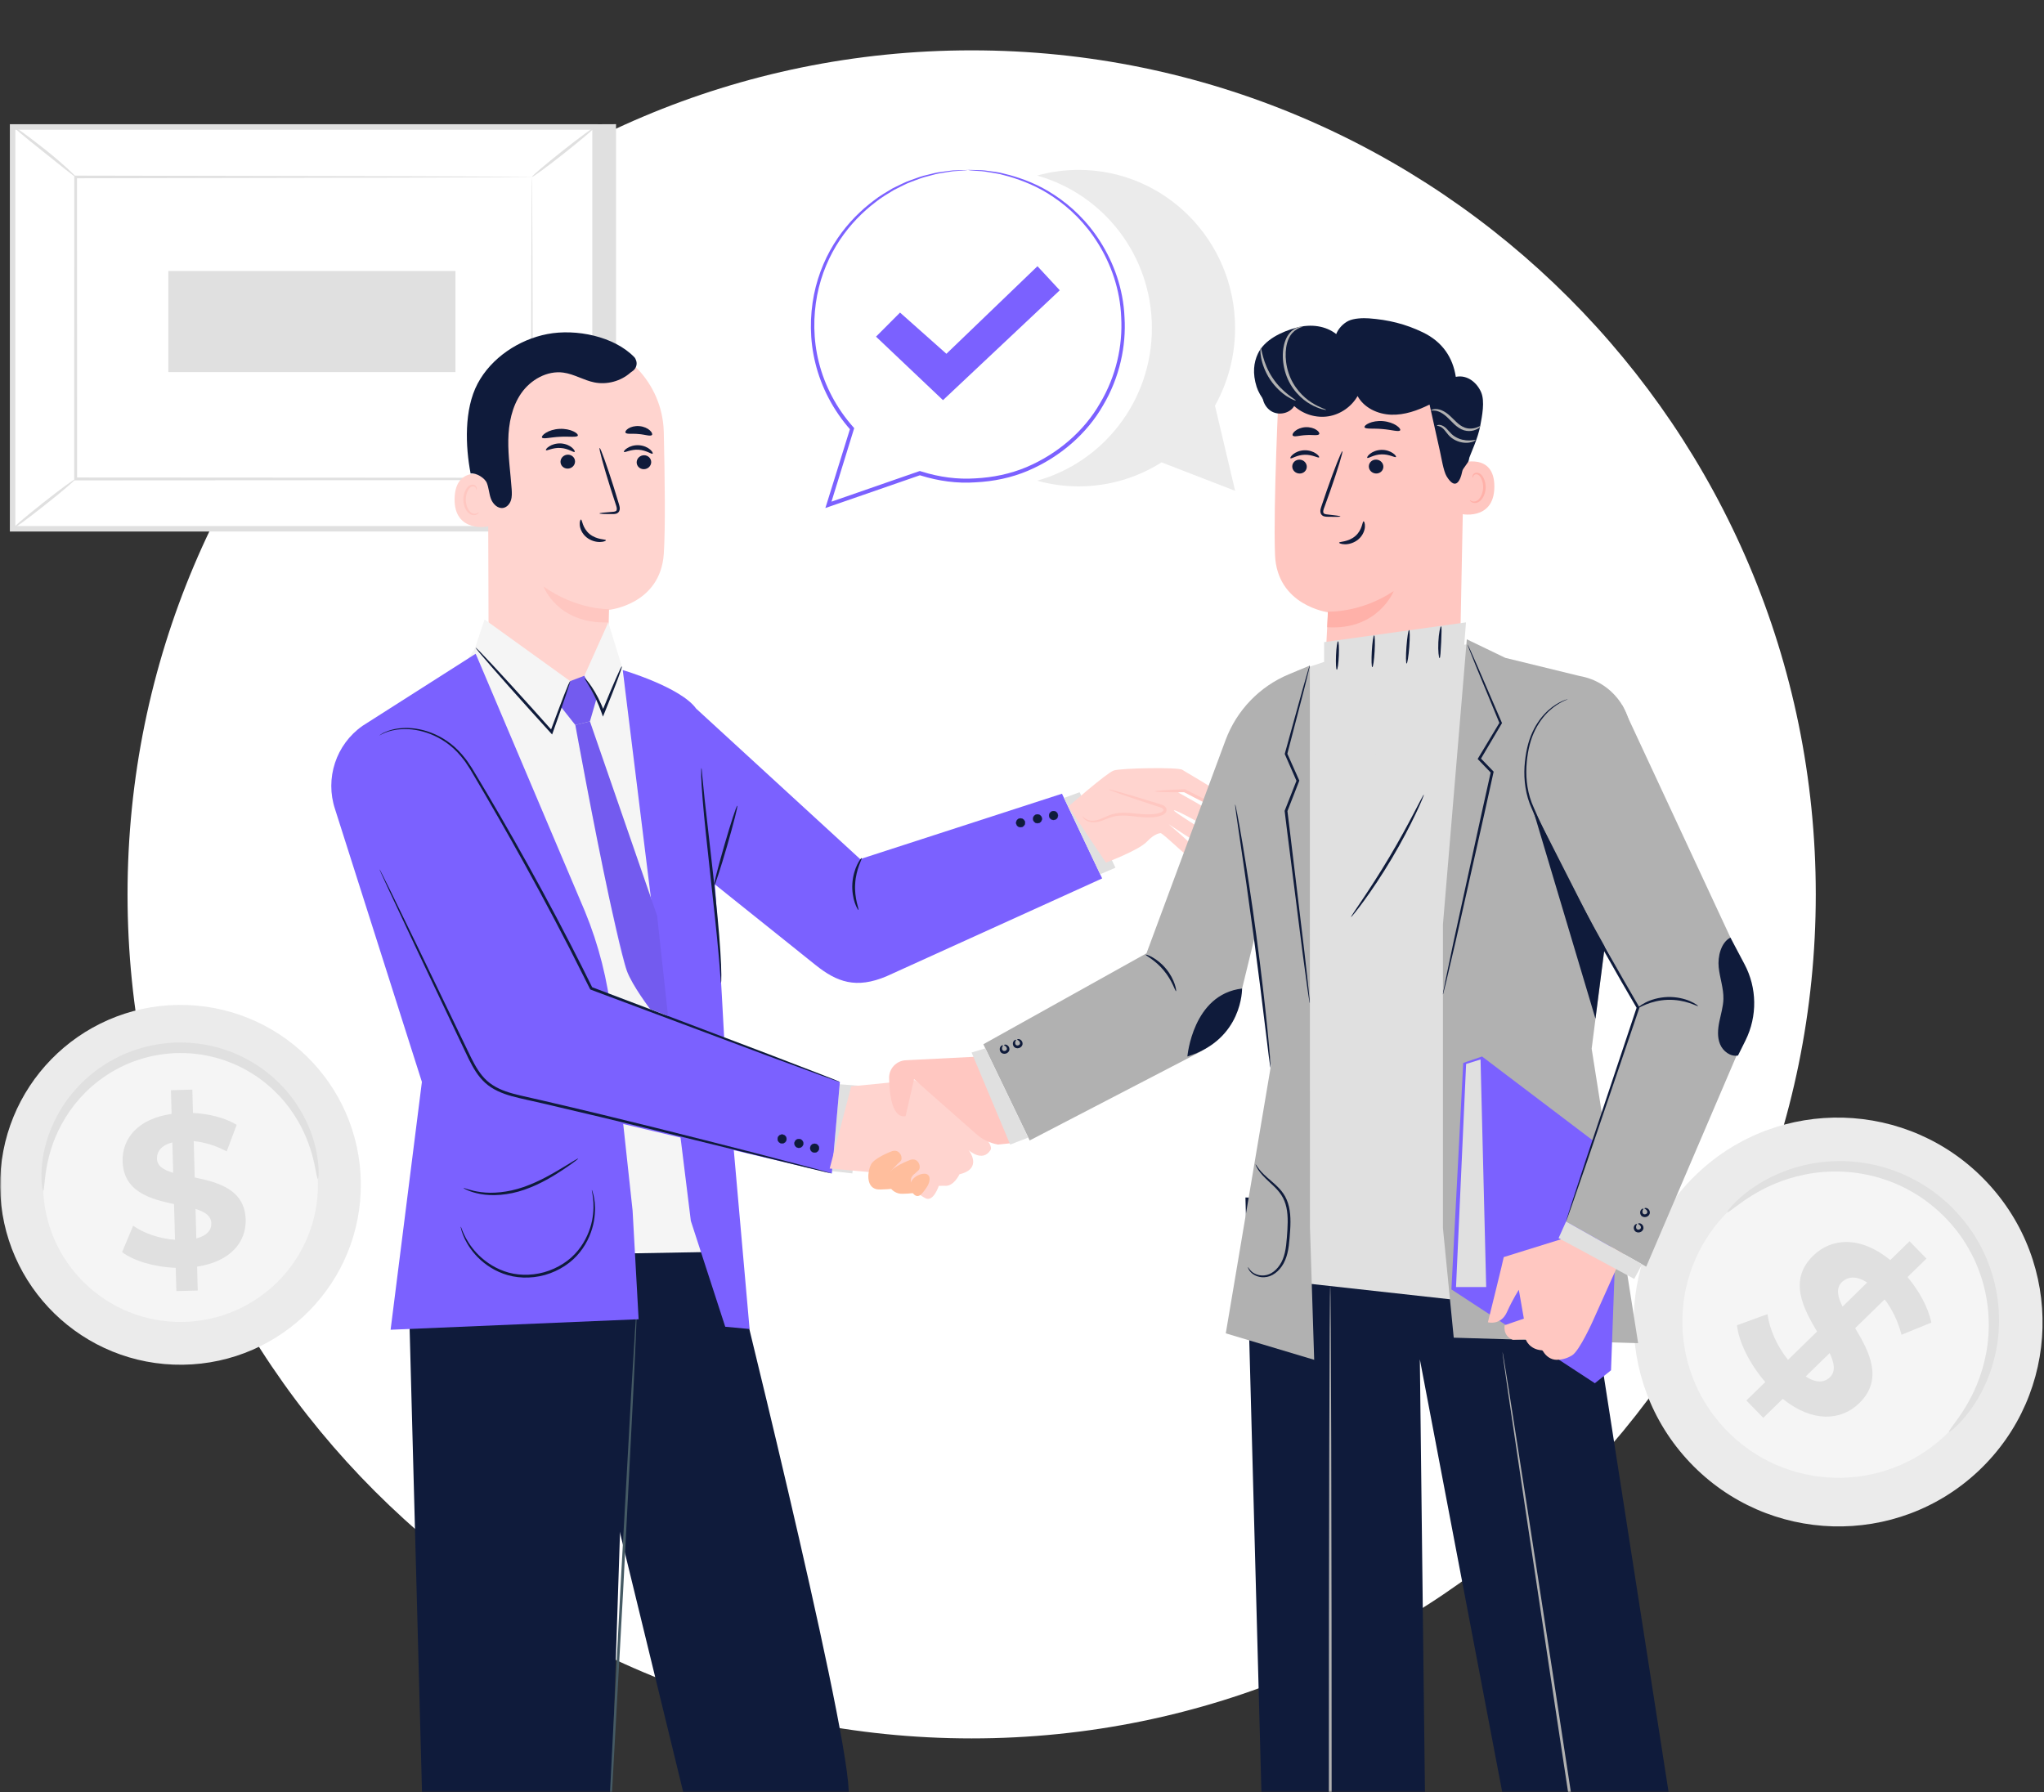 <svg xmlns="http://www.w3.org/2000/svg" width="609" height="534" viewBox="0 0 609 534" fill="none">
<rect x="0" y="0" width="609" height="534" fill="#333333" stroke="none"/>
<mask id="mask0_567_3" style="mask-type:alpha" maskUnits="userSpaceOnUse" x="0" y="0" width="609" height="534">
<rect width="609" height="534" transform="matrix(-1 0 0 1 609 0)" fill="#0A1993"/>
</mask>
<g mask="url(#mask0_567_3)">
<path d="M289.5 518C428.4 518 541 405.4 541 266.5C541 127.6 428.4 15 289.5 15C150.6 15 38 127.6 38 266.5C38 405.4 150.6 518 289.5 518Z" fill="white"/>
<path d="M183.548 37V157.822H10L3.746 37.84L183.548 37Z" fill="#E0E0E0"/>
<path d="M3.758 37.841L3.758 157.563H177.307V37.841L3.758 37.841Z" fill="white"/>
<path d="M178.118 158.383H2.938V37.012H178.134V158.383H178.118ZM4.57 156.751H176.47V38.66H4.57V156.751Z" fill="#E0E0E0"/>
<path d="M158.501 52.728H22.555V142.702H158.501V52.728Z" fill="white"/>
<path d="M158.5 52.73C158.5 52.73 158.274 52.746 157.838 52.746C157.385 52.746 156.739 52.763 155.899 52.763C154.17 52.779 151.681 52.795 148.433 52.811C141.905 52.843 132.404 52.876 120.413 52.924C96.433 52.972 62.499 53.037 22.554 53.118L22.942 52.73C22.958 80.217 22.958 110.677 22.974 142.704V142.72L22.538 142.284C73.827 142.316 121.108 142.348 158.484 142.365L158.145 142.704C158.226 115.314 158.274 92.869 158.323 77.243C158.355 69.422 158.387 63.331 158.403 59.145C158.42 57.077 158.436 55.493 158.436 54.395C158.468 53.296 158.5 52.73 158.5 52.73C158.5 52.73 158.533 53.247 158.533 54.314C158.549 55.396 158.549 56.964 158.565 59C158.581 63.169 158.614 69.245 158.646 77.033C158.694 92.724 158.743 115.25 158.824 142.72V143.059H158.484C121.108 143.076 73.811 143.108 22.538 143.14H22.102V142.704V142.688C22.118 110.677 22.134 80.217 22.134 52.714V52.326H22.522C62.58 52.407 96.611 52.472 120.64 52.52C132.597 52.569 142.05 52.601 148.563 52.633C151.778 52.649 154.251 52.666 155.947 52.682C156.755 52.698 157.385 52.698 157.838 52.698C158.29 52.714 158.5 52.73 158.5 52.73Z" fill="#E0E0E0"/>
<path d="M3.746 37.507C3.811 37.41 4.958 38.153 6.735 39.446C8.513 40.722 10.921 42.548 13.538 44.633C16.156 46.717 18.451 48.705 20.067 50.175C21.683 51.662 22.636 52.631 22.555 52.712C22.393 52.89 18.224 49.448 13.005 45.295C7.786 41.142 3.6 37.7 3.746 37.507Z" fill="#E0E0E0"/>
<path d="M177.293 37.843C177.438 38.021 173.35 41.511 168.163 45.616C162.976 49.72 158.645 52.903 158.5 52.709C158.354 52.532 162.443 49.041 167.63 44.937C172.817 40.833 177.147 37.665 177.293 37.843Z" fill="#E0E0E0"/>
<path d="M177.163 157.592C170.715 152.356 164.268 147.137 157.82 141.901Z" fill="white"/>
<path d="M157.804 141.898C157.95 141.721 162.41 145.082 167.742 149.412C173.091 153.743 177.292 157.411 177.147 157.589C177.001 157.767 172.542 154.405 167.209 150.075C161.877 145.744 157.659 142.076 157.804 141.898Z" fill="#E0E0E0"/>
<path d="M3.746 157.562C3.601 157.384 7.64 153.926 12.779 149.87C17.918 145.814 22.2 142.663 22.345 142.857C22.491 143.035 18.451 146.493 13.312 150.549C8.19 154.605 3.908 157.756 3.746 157.562Z" fill="#E0E0E0"/>
<path d="M50.156 80.754V110.874H135.703V80.754H50.156Z" fill="#E0E0E0"/>
<path d="M589.611 438.184C565.227 461.291 526.671 460.225 503.499 435.776C480.327 411.327 481.313 372.788 505.713 349.664C530.097 326.557 568.652 327.623 591.808 352.072C614.997 376.521 614.011 415.076 589.611 438.184Z" fill="#EBEBEB"/>
<path d="M579.639 427.663C561.056 445.276 531.679 444.452 514.017 425.821C496.355 407.189 497.115 377.812 515.697 360.199C534.28 342.585 563.658 343.409 581.32 362.025C598.965 380.672 598.222 410.05 579.639 427.663Z" fill="#F5F5F5"/>
<path d="M580.691 426.648C580.497 426.454 581.838 424.903 583.906 421.914C585.942 418.924 588.689 414.384 590.548 408.227C591.469 405.157 592.18 401.699 592.438 397.95C592.681 394.201 592.519 390.161 591.711 386.041C591.307 383.972 590.79 381.872 590.047 379.803C589.32 377.719 588.479 375.634 587.397 373.614C586.33 371.594 585.134 369.591 583.729 367.7C582.323 365.809 580.755 363.983 579.042 362.271C577.313 360.574 575.471 359.023 573.565 357.633C571.658 356.243 569.638 355.064 567.618 354.013C565.582 352.963 563.497 352.123 561.413 351.428C559.328 350.717 557.228 350.2 555.159 349.828C551.023 349.052 546.983 348.939 543.234 349.214C539.485 349.521 536.043 350.248 532.973 351.202C526.832 353.124 522.324 355.904 519.351 357.972C516.378 360.073 514.842 361.43 514.649 361.22C514.503 361.075 515.699 359.378 518.494 356.873C521.29 354.401 525.782 351.153 532.165 348.81C535.348 347.647 538.968 346.725 542.943 346.257C546.918 345.837 551.233 345.837 555.693 346.58C557.923 346.936 560.185 347.453 562.447 348.18C564.709 348.907 566.972 349.78 569.169 350.895C571.367 352.009 573.548 353.27 575.617 354.757C577.685 356.243 579.673 357.908 581.531 359.734C583.373 361.592 585.054 363.547 586.573 365.615C588.075 367.668 589.368 369.833 590.499 372.031C591.63 374.212 592.535 376.474 593.262 378.72C594.022 380.967 594.539 383.229 594.927 385.459C595.702 389.919 595.751 394.233 595.363 398.208C594.943 402.183 594.054 405.819 592.923 409.019C590.645 415.418 587.429 419.942 584.989 422.754C582.517 425.582 580.836 426.794 580.691 426.648Z" fill="#E0E0E0"/>
<path d="M531.162 416.822L525.361 422.477L520.319 417.306L525.958 411.812C521.272 406.383 518.073 399.903 517.523 394.894L526.605 391.581C527.219 396.041 529.449 401.115 532.729 405.203L541.374 396.768C537.173 389.658 532.826 381.385 540.227 374.162C545.705 368.813 554.302 368.199 563.205 375.47L568.942 369.863L573.983 375.034L568.344 380.528C571.818 384.713 574.468 389.497 575.438 394.102L566.55 397.722C565.468 393.617 563.738 390.078 561.525 387.186L552.734 395.766C556.984 402.812 561.234 411.004 553.946 418.114C548.565 423.366 540.065 423.98 531.162 416.822ZM548.985 389.335L556.321 382.16C553.025 380.027 550.472 380.399 548.759 382.063C546.965 383.841 547.482 386.362 548.985 389.335ZM545.204 410.39C547.014 408.629 546.529 406.173 545.139 403.183L537.997 410.148C541.083 412.184 543.54 412.006 545.204 410.39Z" fill="#E0E0E0"/>
<path d="M107.505 352.377C107.877 381.98 84.123 406.283 54.439 406.655C24.771 407.027 0.403 383.321 0.047 353.718C-0.324 324.114 23.43 299.811 53.114 299.439C82.782 299.084 107.15 322.773 107.505 352.377Z" fill="#EBEBEB"/>
<path d="M94.721 352.541C94.996 375.099 76.898 393.618 54.291 393.909C31.684 394.183 13.118 376.134 12.843 353.575C12.568 331.017 30.666 312.499 53.273 312.208C75.88 311.933 94.446 329.983 94.721 352.541Z" fill="#F5F5F5"/>
<path d="M94.707 351.264C94.465 351.28 94.254 349.487 93.56 346.352C92.849 343.249 91.556 338.757 88.68 333.861C87.241 331.421 85.432 328.9 83.169 326.492C80.891 324.101 78.192 321.774 75.025 319.835C73.458 318.849 71.777 317.944 70 317.185C68.222 316.409 66.364 315.714 64.409 315.197C62.469 314.68 60.45 314.26 58.381 314.034C56.313 313.807 54.196 313.727 52.063 313.807C49.93 313.921 47.829 314.179 45.793 314.583C43.757 314.987 41.786 315.585 39.895 316.264C38.005 316.942 36.211 317.799 34.498 318.736C32.785 319.657 31.202 320.707 29.715 321.822C26.742 324.036 24.253 326.589 22.185 329.175C20.149 331.776 18.549 334.459 17.337 336.996C14.913 342.118 14.008 346.707 13.572 349.858C13.152 353.042 13.12 354.835 12.861 354.852C12.683 354.868 12.296 353.074 12.344 349.761C12.409 346.481 12.99 341.617 15.301 336.091C16.448 333.344 18.016 330.435 20.1 327.591C22.201 324.763 24.787 321.968 27.938 319.528C29.505 318.3 31.186 317.136 33.011 316.118C34.821 315.084 36.744 314.147 38.78 313.387C40.816 312.628 42.933 311.965 45.131 311.529C47.328 311.077 49.591 310.786 51.901 310.673C54.212 310.592 56.491 310.673 58.721 310.931C60.951 311.19 63.116 311.658 65.217 312.224C67.317 312.806 69.305 313.565 71.212 314.438C73.118 315.294 74.896 316.312 76.56 317.395C79.905 319.56 82.733 322.113 85.076 324.747C87.403 327.397 89.213 330.161 90.603 332.794C93.382 338.095 94.384 342.894 94.739 346.158C95.111 349.438 94.885 351.264 94.707 351.264Z" fill="#E0E0E0"/>
<path d="M58.723 377.421L58.917 384.547L52.55 384.709L52.356 377.777C46.038 377.566 39.946 375.757 36.375 373.107L39.672 365.237C42.919 367.516 47.541 369.099 52.146 369.422L51.855 358.79C44.745 357.271 36.779 355.121 36.537 346.008C36.359 339.253 41.093 333.339 51.128 331.917L50.934 324.855L57.301 324.678L57.495 331.626C62.278 331.885 66.964 333.032 70.519 335.165L67.546 343.083C64.249 341.322 60.904 340.336 57.721 340.029L58.012 350.855C65.122 352.326 72.959 354.475 73.202 363.443C73.363 370.085 68.677 375.934 58.723 377.421ZM51.597 349.45L51.355 340.417C48.01 341.273 46.717 343.148 46.765 345.248C46.83 347.478 48.769 348.642 51.597 349.45ZM62.957 364.494C62.892 362.264 61.018 361.1 58.254 360.228L58.497 369.018C61.664 368.227 63.021 366.53 62.957 364.494Z" fill="#E0E0E0"/>
<path d="M361.994 120.883C365.808 114.047 367.989 106.178 367.989 97.775C367.989 71.743 347.128 50.623 321.386 50.623C317.088 50.623 312.935 51.221 308.992 52.32C328.706 57.814 343.201 76.074 343.201 97.775C343.201 119.477 328.706 137.737 308.992 143.231C312.935 144.33 317.088 144.928 321.386 144.928C330.451 144.928 338.919 142.294 346.077 137.769L368.005 146.253L361.994 120.883Z" fill="#EBEBEB"/>
<path d="M121.742 384.502L130.371 707.748L176.489 706.375L187.477 373.481L121.742 384.502Z" fill="#0F1B3B"/>
<path d="M217.581 372.932C217.581 372.932 251.806 509.961 252.856 533.327C253.907 556.693 245.536 702.739 245.536 702.739H200.388L204.153 536.429L169.863 395.684L178.169 373.643L217.581 372.932Z" fill="#0F1B3B"/>
<path d="M189.723 389.756C189.739 389.756 189.739 389.901 189.739 390.192C189.739 390.532 189.723 390.952 189.707 391.469C189.659 392.664 189.594 394.313 189.529 396.397C189.335 400.744 189.045 406.901 188.705 414.495C187.913 429.83 186.847 450.918 185.651 474.203C184.358 497.489 183.195 518.576 182.355 533.911C181.902 541.506 181.514 547.663 181.256 551.993C181.11 554.078 180.997 555.726 180.917 556.906C180.868 557.423 180.836 557.843 180.803 558.182C180.771 558.473 180.755 558.618 180.739 558.618C180.723 558.618 180.723 558.473 180.723 558.182C180.723 557.843 180.739 557.423 180.755 556.906C180.803 555.71 180.868 554.078 180.933 551.977C181.127 547.63 181.417 541.474 181.757 533.879C182.549 518.544 183.615 497.456 184.811 474.155C186.104 450.87 187.267 429.798 188.107 414.463C188.56 406.868 188.948 400.712 189.206 396.381C189.352 394.297 189.465 392.648 189.546 391.469C189.594 390.952 189.626 390.532 189.659 390.192C189.675 389.901 189.707 389.756 189.723 389.756Z" fill="#455A64"/>
<path d="M184.65 197.218C184.65 197.218 201.407 280.34 201.65 303.755C201.892 327.17 210.117 372.932 210.117 372.932H137.563L135.995 246.293L130.824 208.513L141.715 192.984L184.65 197.218Z" fill="#F5F5F5"/>
<path d="M185.539 199.663C185.539 199.663 202.845 204.753 207.418 211.152C211.022 216.21 215.902 311.807 215.902 311.807L223.335 396.012L216.08 395.334L205.835 363.807L185.539 199.663Z" fill="#7B61FF"/>
<path d="M207.418 211.15L256.283 255.992L316.411 236.504L328.385 261.745L264.233 290.863C255.071 294.774 249.318 292.625 242.952 287.518L209.292 260.565L207.418 211.15Z" fill="#7B61FF"/>
<path d="M305.23 244.553C305.569 245.199 305.327 245.991 304.681 246.33C304.034 246.67 303.243 246.427 302.903 245.781C302.564 245.134 302.806 244.343 303.453 244.003C304.083 243.68 304.875 243.923 305.23 244.553Z" fill="#0F1B3B"/>
<path d="M304.066 246.541C303.936 246.541 303.807 246.525 303.678 246.476C303.322 246.363 303.048 246.137 302.87 245.814C302.692 245.49 302.66 245.119 302.773 244.779C302.886 244.44 303.112 244.149 303.436 243.972C303.759 243.794 304.13 243.761 304.47 243.875C304.809 243.988 305.1 244.214 305.278 244.537C305.455 244.86 305.488 245.232 305.375 245.571C305.278 245.911 305.035 246.201 304.712 246.379C304.502 246.492 304.276 246.541 304.066 246.541ZM304.05 243.907C303.84 243.907 303.646 243.955 303.452 244.052C303.145 244.214 302.935 244.489 302.838 244.812C302.741 245.135 302.773 245.49 302.935 245.781C303.096 246.088 303.371 246.298 303.694 246.395C304.017 246.492 304.373 246.46 304.664 246.298C304.971 246.137 305.181 245.862 305.278 245.539C305.375 245.216 305.342 244.86 305.181 244.569C304.955 244.149 304.518 243.907 304.05 243.907Z" fill="#0F1B3B"/>
<path d="M310.269 243.355C310.609 244.001 310.366 244.793 309.72 245.132C309.073 245.472 308.282 245.229 307.942 244.583C307.603 243.937 307.845 243.145 308.492 242.806C309.122 242.466 309.914 242.709 310.269 243.355Z" fill="#0F1B3B"/>
<path d="M309.106 245.341C308.976 245.341 308.847 245.325 308.718 245.277C308.362 245.163 308.088 244.937 307.91 244.614C307.554 243.952 307.813 243.127 308.475 242.772C308.799 242.61 309.17 242.562 309.51 242.675C309.849 242.788 310.14 243.014 310.318 243.337C310.495 243.661 310.528 244.032 310.414 244.372C310.301 244.711 310.075 245.002 309.752 245.18C309.542 245.277 309.316 245.341 309.106 245.341ZM309.089 242.691C308.879 242.691 308.669 242.74 308.492 242.837C307.878 243.176 307.635 243.952 307.975 244.566C308.136 244.873 308.411 245.083 308.734 245.18C309.057 245.277 309.413 245.244 309.704 245.083C310.318 244.743 310.56 243.968 310.237 243.354C310.075 243.047 309.8 242.837 309.477 242.74C309.348 242.723 309.219 242.691 309.089 242.691Z" fill="#0F1B3B"/>
<path d="M315.054 242.385C315.394 243.032 315.151 243.823 314.505 244.163C313.859 244.502 313.067 244.26 312.727 243.613C312.388 242.967 312.63 242.175 313.277 241.836C313.923 241.496 314.715 241.739 315.054 242.385Z" fill="#0F1B3B"/>
<path d="M313.906 244.372C313.777 244.372 313.648 244.356 313.502 244.307C313.163 244.194 312.872 243.968 312.694 243.645C312.516 243.321 312.484 242.95 312.597 242.61C312.71 242.255 312.937 241.98 313.26 241.802C313.922 241.447 314.746 241.705 315.102 242.368C315.457 243.031 315.199 243.855 314.536 244.21C314.342 244.307 314.116 244.372 313.906 244.372ZM313.89 241.738C313.68 241.738 313.486 241.786 313.292 241.883C312.985 242.045 312.775 242.32 312.678 242.643C312.581 242.966 312.613 243.321 312.775 243.612C312.937 243.919 313.211 244.129 313.534 244.226C313.858 244.323 314.213 244.291 314.504 244.129C315.118 243.79 315.36 243.014 315.037 242.4C314.795 241.98 314.359 241.738 313.89 241.738Z" fill="#0F1B3B"/>
<path d="M317.008 237.762L321.662 236.065L332.343 258.559L327.802 260.498L317.008 237.762Z" fill="#E0E0E0"/>
<path d="M208.985 228.875C209.049 228.875 209.13 229.764 209.259 231.396C209.437 233.157 209.679 235.468 209.954 238.247C210.633 244.178 211.521 252.079 212.507 260.838C213.477 269.661 214.269 277.675 214.624 283.493C214.818 286.401 214.899 288.761 214.915 290.393C214.915 292.025 214.883 292.93 214.834 292.93C214.769 292.93 214.689 292.025 214.592 290.409C214.479 288.793 214.301 286.45 214.026 283.541C213.509 277.756 212.636 269.757 211.667 260.935C210.697 252.112 209.825 244.113 209.356 238.312C209.114 235.403 208.985 233.06 208.92 231.428C208.904 229.764 208.92 228.875 208.985 228.875Z" fill="#0F1B3B"/>
<path d="M219.667 240.09C219.893 240.155 218.52 245.552 216.613 252.145C214.706 258.738 212.961 264.022 212.751 263.957C212.525 263.893 213.898 258.496 215.805 251.903C217.712 245.31 219.441 240.026 219.667 240.09Z" fill="#0F1B3B"/>
<path d="M255.767 271.131C255.67 271.179 255.169 270.404 254.684 268.998C254.199 267.592 253.811 265.54 253.957 263.261C254.102 260.983 254.749 258.979 255.395 257.654C256.041 256.313 256.655 255.618 256.736 255.666C256.979 255.78 255.039 258.931 254.797 263.31C254.49 267.689 256.025 271.05 255.767 271.131Z" fill="#0F1B3B"/>
<path d="M250.176 323.081L256.43 323.566L253.958 349.647L247.914 348.968L250.176 323.081Z" fill="#E0E0E0"/>
<path d="M141.732 194.794L108.008 216.286C100.09 221.844 96.777 231.944 99.831 241.122L125.702 322.386L116.378 396.233L190.274 393.098L188.48 360.732L182.21 302.817C181.047 292.072 178.381 281.552 174.276 271.566L141.732 194.794Z" fill="#7B61FF"/>
<path d="M106.503 245.584L140.227 316.167C142.958 321.871 148.113 326.024 154.253 327.479L247.846 349.649L250.238 322.405L178.799 295.532L142.861 226.549C137.399 216.062 124.197 212.345 114.065 218.453C104.758 224.076 101.445 235.97 106.503 245.584Z" fill="#7B61FF"/>
<path d="M250.239 322.402C250.239 322.418 250.11 322.386 249.851 322.305C249.56 322.208 249.205 322.079 248.752 321.933C247.734 321.561 246.312 321.06 244.518 320.414C240.786 319.041 235.453 317.085 228.844 314.645C215.513 309.668 196.995 302.736 176.02 294.899L175.875 294.834L175.794 294.689C173.806 290.73 171.706 286.593 169.573 282.376C163.707 270.967 157.873 260.221 152.412 250.526C149.681 245.678 147.047 241.105 144.558 236.823C143.314 234.69 142.102 232.638 140.939 230.65C140.373 229.648 139.775 228.695 139.161 227.806C138.596 226.869 137.901 226.061 137.254 225.253C134.588 222.038 131.324 219.953 128.27 218.741C125.2 217.529 122.307 217.158 119.98 217.271C115.246 217.432 113.08 219.274 113.048 219.129C113.032 219.113 113.177 219.016 113.436 218.854C113.711 218.676 114.098 218.402 114.68 218.176C115.811 217.658 117.589 217.077 119.964 216.947C122.323 216.802 125.281 217.109 128.448 218.321C131.583 219.517 134.96 221.634 137.707 224.898C138.386 225.722 139.097 226.546 139.678 227.483C140.325 228.404 140.923 229.358 141.488 230.343C142.668 232.315 143.896 234.367 145.156 236.484C147.677 240.75 150.327 245.307 153.074 250.154C158.568 259.834 164.434 270.563 170.3 281.988C172.465 286.189 174.55 290.358 176.505 294.317L176.279 294.107C197.205 302.041 215.691 309.054 229.006 314.112C235.583 316.649 240.883 318.685 244.583 320.107C246.361 320.802 247.766 321.368 248.768 321.755C249.205 321.933 249.56 322.079 249.851 322.208C250.126 322.337 250.239 322.386 250.239 322.402Z" fill="#0F1B3B"/>
<path d="M234.338 339.387C234.338 340.114 233.74 340.712 233.013 340.712C232.285 340.712 231.688 340.114 231.688 339.387C231.688 338.659 232.285 338.062 233.013 338.062C233.74 338.078 234.338 338.659 234.338 339.387Z" fill="#0F1B3B"/>
<path d="M233.014 340.742C232.27 340.742 231.656 340.128 231.656 339.385C231.656 338.641 232.27 338.027 233.014 338.027C233.757 338.027 234.371 338.641 234.371 339.385C234.371 340.144 233.757 340.742 233.014 340.742ZM233.014 338.108C232.303 338.108 231.737 338.674 231.737 339.385C231.737 340.096 232.303 340.661 233.014 340.661C233.725 340.661 234.29 340.096 234.29 339.385C234.29 338.69 233.725 338.108 233.014 338.108Z" fill="#0F1B3B"/>
<path d="M239.345 340.712C239.345 341.439 238.748 342.037 238.02 342.037C237.293 342.037 236.695 341.439 236.695 340.712C236.695 339.985 237.293 339.387 238.02 339.387C238.748 339.387 239.345 339.985 239.345 340.712Z" fill="#0F1B3B"/>
<path d="M238.021 342.067C237.278 342.067 236.664 341.453 236.664 340.71C236.664 339.967 237.278 339.353 238.021 339.353C238.765 339.353 239.379 339.967 239.379 340.71C239.379 341.453 238.765 342.067 238.021 342.067ZM238.021 339.433C237.31 339.433 236.745 339.999 236.745 340.71C236.745 341.421 237.31 341.986 238.021 341.986C238.732 341.986 239.298 341.421 239.298 340.71C239.298 339.999 238.732 339.433 238.021 339.433Z" fill="#0F1B3B"/>
<path d="M242.708 343.441C243.44 343.441 244.033 342.848 244.033 342.116C244.033 341.384 243.44 340.791 242.708 340.791C241.976 340.791 241.383 341.384 241.383 342.116C241.383 342.848 241.976 343.441 242.708 343.441Z" fill="#0F1B3B"/>
<path d="M242.709 343.474C241.966 343.474 241.352 342.859 241.352 342.116C241.352 341.373 241.966 340.759 242.709 340.759C243.452 340.759 244.066 341.373 244.066 342.116C244.066 342.859 243.468 343.474 242.709 343.474ZM242.709 340.84C241.998 340.84 241.432 341.405 241.432 342.116C241.432 342.827 241.998 343.393 242.709 343.393C243.42 343.393 243.985 342.827 243.985 342.116C243.985 341.405 243.42 340.84 242.709 340.84Z" fill="#0F1B3B"/>
<path d="M247.848 349.647C247.848 349.663 247.686 349.631 247.395 349.582C247.056 349.502 246.62 349.405 246.087 349.292C244.875 349.001 243.194 348.597 241.045 348.08C236.617 346.981 230.299 345.43 222.543 343.523C206.917 339.693 185.345 334.264 161.429 328.721C158.44 328.01 155.466 327.444 152.558 326.653C149.665 325.861 146.789 324.681 144.559 322.661C142.329 320.642 140.907 318.056 139.663 315.568C138.467 313.047 137.287 310.591 136.14 308.183C131.583 298.584 127.495 289.923 124.037 282.635C120.644 275.396 117.88 269.514 115.941 265.377C115.02 263.374 114.293 261.806 113.776 260.675C113.55 260.174 113.372 259.77 113.227 259.447C113.113 259.172 113.049 259.027 113.065 259.011C113.081 259.011 113.162 259.14 113.307 259.415C113.469 259.722 113.679 260.126 113.921 260.611C114.471 261.725 115.246 263.277 116.232 265.248C118.236 269.353 121.064 275.202 124.57 282.393C128.077 289.665 132.23 298.293 136.835 307.86C137.998 310.251 139.178 312.707 140.39 315.212C141.634 317.684 143.024 320.173 145.125 322.064C147.225 323.954 149.956 325.085 152.8 325.861C155.66 326.637 158.65 327.202 161.639 327.929C185.571 333.472 207.111 338.982 222.704 342.973C230.445 344.993 236.73 346.642 241.142 347.789C243.275 348.371 244.939 348.823 246.151 349.146C246.685 349.308 247.105 349.421 247.444 349.518C247.703 349.582 247.864 349.647 247.848 349.647Z" fill="#0F1B3B"/>
<path d="M172.254 345.236C172.286 345.284 171.882 345.623 171.139 346.173C170.396 346.738 169.281 347.514 167.891 348.451C165.112 350.293 161.136 352.798 156.273 354.495C151.393 356.208 146.577 356.418 143.248 355.804C141.584 355.513 140.275 355.076 139.403 354.705C138.53 354.333 138.094 354.058 138.11 354.01C138.174 353.864 140.049 354.802 143.329 355.222C146.593 355.674 151.231 355.367 155.998 353.703C160.765 352.038 164.724 349.663 167.584 347.95C170.428 346.221 172.189 345.122 172.254 345.236Z" fill="#0F1B3B"/>
<path d="M176.361 354.607C176.393 354.607 176.474 354.801 176.587 355.221C176.732 355.625 176.861 356.239 177.023 357.031C177.314 358.631 177.459 361.006 176.958 363.883C176.425 366.743 175.197 370.104 172.757 373.142C170.349 376.196 166.665 378.684 162.351 379.913C158.036 381.108 153.576 380.882 149.94 379.525C146.288 378.2 143.477 375.954 141.554 373.788C139.631 371.591 138.532 369.474 137.95 367.955C137.66 367.195 137.466 366.597 137.385 366.177C137.288 365.757 137.239 365.547 137.272 365.531C137.466 365.418 138.128 369.151 142.006 373.368C143.945 375.42 146.692 377.537 150.215 378.781C153.722 380.058 157.988 380.236 162.141 379.088C166.277 377.909 169.832 375.55 172.175 372.641C174.551 369.748 175.811 366.517 176.393 363.77C177.492 358.13 176.134 354.607 176.361 354.607Z" fill="#0F1B3B"/>
<path d="M145.369 130.454L145.579 190.663C145.612 200.908 154.208 209.036 164.437 208.487C173.987 207.986 181.453 200.068 181.404 190.501C181.388 185.977 181.372 182.196 181.404 181.727C181.404 181.727 196.723 180.224 197.773 165.051C198.274 157.715 198.096 142.525 197.773 128.79C197.434 114.037 185.783 102.03 171.046 101.19L169.576 101.109C153.74 101.126 144.901 114.602 145.369 130.454Z" fill="#FFD4CF"/>
<path d="M181.433 181.524C181.433 181.524 171.786 181.75 161.961 174.77C161.961 174.77 166.017 185.968 181.255 185.467L181.433 181.524Z" fill="#FFC7C1"/>
<path d="M194.023 137.738C193.991 138.885 193.005 139.806 191.809 139.806C190.613 139.806 189.66 138.869 189.692 137.722C189.725 136.574 190.71 135.653 191.906 135.653C193.086 135.653 194.039 136.591 194.023 137.738Z" fill="#0F1B3B"/>
<path d="M194.442 135.173C194.151 135.448 192.584 134.139 190.257 134.01C187.93 133.848 186.153 134.947 185.91 134.656C185.797 134.527 186.088 134.026 186.88 133.525C187.639 133.024 188.932 132.572 190.386 132.668C191.841 132.765 193.036 133.363 193.699 133.945C194.378 134.527 194.588 135.06 194.442 135.173Z" fill="#0F1B3B"/>
<path d="M171.331 137.565C171.299 138.712 170.313 139.633 169.118 139.633C167.922 139.633 166.968 138.696 167.001 137.549C167.033 136.402 168.019 135.48 169.215 135.48C170.41 135.48 171.364 136.418 171.331 137.565Z" fill="#0F1B3B"/>
<path d="M171.216 134.651C170.925 134.926 169.358 133.617 167.015 133.488C164.688 133.326 162.91 134.425 162.668 134.134C162.555 134.005 162.846 133.504 163.638 133.003C164.397 132.502 165.69 132.05 167.144 132.13C168.598 132.227 169.794 132.825 170.457 133.407C171.135 134.005 171.345 134.522 171.216 134.651Z" fill="#0F1B3B"/>
<path d="M178.602 152.987C178.602 152.858 180.056 152.68 182.431 152.519C183.029 152.486 183.595 152.406 183.724 152.002C183.886 151.582 183.676 150.919 183.433 150.208C182.948 148.738 182.447 147.186 181.93 145.57C179.846 138.977 178.375 133.564 178.65 133.483C178.925 133.403 180.815 138.687 182.9 145.279C183.401 146.912 183.869 148.463 184.322 149.933C184.516 150.628 184.855 151.42 184.5 152.293C184.322 152.729 183.853 153.02 183.465 153.1C183.078 153.197 182.738 153.181 182.447 153.181C180.072 153.197 178.602 153.117 178.602 152.987Z" fill="#0F1B3B"/>
<path d="M172.159 129.797C171.9 130.411 169.573 129.991 166.826 130.152C164.063 130.266 161.817 130.944 161.477 130.362C161.332 130.088 161.752 129.506 162.673 128.94C163.594 128.375 165.032 127.874 166.697 127.793C168.345 127.712 169.848 128.052 170.817 128.52C171.803 128.973 172.272 129.506 172.159 129.797Z" fill="#0F1B3B"/>
<path d="M194.246 129.61C193.81 130.111 192.226 129.481 190.303 129.335C188.38 129.125 186.716 129.481 186.361 128.915C186.215 128.64 186.506 128.123 187.249 127.655C187.976 127.202 189.188 126.847 190.513 126.976C191.838 127.089 192.97 127.639 193.6 128.22C194.246 128.802 194.44 129.351 194.246 129.61Z" fill="#0F1B3B"/>
<path d="M145.966 141.784C145.707 141.655 135.705 138.1 135.446 148.506C135.188 158.913 145.675 157.022 145.707 156.731C145.723 156.424 145.966 141.784 145.966 141.784Z" fill="#FFD4CF"/>
<path d="M142.617 152.698C142.568 152.666 142.439 152.827 142.116 152.956C141.809 153.086 141.292 153.166 140.758 152.956C139.676 152.52 138.787 150.759 138.787 148.884C138.787 147.931 138.997 147.042 139.353 146.299C139.692 145.539 140.193 145.022 140.742 144.941C141.292 144.828 141.679 145.168 141.793 145.459C141.922 145.749 141.857 145.96 141.906 145.976C141.938 146.008 142.132 145.814 142.067 145.378C142.035 145.168 141.906 144.925 141.679 144.715C141.437 144.505 141.065 144.392 140.678 144.424C139.87 144.457 139.126 145.184 138.738 145.992C138.302 146.8 138.027 147.818 138.044 148.868C138.06 150.969 139.078 152.956 140.581 153.425C141.308 153.635 141.922 153.425 142.245 153.199C142.601 152.94 142.665 152.714 142.617 152.698Z" fill="#FFC7C1"/>
<path d="M140.215 141.098C141.815 140.807 144.481 142.423 145.063 143.942C145.66 145.461 145.709 147.158 146.291 148.677C146.872 150.196 148.327 151.634 149.926 151.343C151.041 151.149 151.882 150.163 152.221 149.097C152.576 148.03 152.512 146.867 152.447 145.752C152.108 140.872 151.365 136.008 151.445 131.112C151.526 126.216 152.512 121.19 155.307 117.167C158.103 113.159 162.999 110.364 167.847 111.026C171.062 111.462 173.923 113.321 177.106 113.951C180.871 114.694 184.975 113.595 187.852 111.026C187.949 110.945 188.143 110.8 188.369 110.654C189.419 109.976 189.952 108.667 189.549 107.471C189.419 107.067 189.241 106.695 188.999 106.437C182.972 100.199 171.612 97.905 163.096 99.537C154.58 101.169 146.355 106.647 142.299 114.323C138.227 122.014 138.664 133.019 140.215 141.098Z" fill="#0F1B3B"/>
<path d="M173.098 154.812C173.469 154.796 173.485 157.316 175.651 159.11C177.816 160.904 180.515 160.629 180.531 160.985C180.563 161.146 179.933 161.469 178.786 161.502C177.671 161.534 176.038 161.178 174.713 160.08C173.388 158.981 172.823 157.51 172.742 156.476C172.645 155.426 172.936 154.796 173.098 154.812Z" fill="#0F1B3B"/>
<path d="M318.301 240.335C318.301 240.335 329.693 230.332 331.842 229.589C334.007 228.862 351.136 228.539 352.3 229.395C353.463 230.252 370.818 239.769 367.941 241.224C365.065 242.678 353.027 235.859 353.027 235.859L351.007 236.133C351.007 236.133 361.51 241.741 363.385 243.906C365.114 245.894 363.465 248.269 361.494 247.364C359.539 246.443 350.522 241.256 349.811 241.45C349.1 241.644 359.409 247.687 360.363 248.802C361.639 250.305 360.815 253.214 358.844 252.373C357.68 251.872 348.163 245.57 348.163 245.57C348.163 245.57 355.337 251.614 355.854 252.616C356.695 254.232 355.079 255.702 353.431 254.684C352.299 253.989 347.403 249.174 345.884 248.253C345.884 248.253 344.204 248.14 341.731 250.774C339.259 253.408 329.499 257.027 329.499 257.027L318.301 240.335Z" fill="#FFD4CF"/>
<path d="M367.891 241.269C367.891 241.382 366.469 241.463 364.207 241.043C363.092 240.816 361.767 240.461 360.345 239.895C358.987 239.249 357.517 238.506 355.982 237.714C354.851 237.132 353.752 236.566 352.718 236.017L352.928 236.066C347.821 236.114 344.121 236.017 344.121 235.807C344.121 235.597 347.805 235.355 352.928 235.177H353.025L353.138 235.225C354.172 235.742 355.255 236.292 356.386 236.857C357.889 237.633 359.311 238.376 360.668 239.071C362.009 239.669 363.27 240.073 364.336 240.364C366.501 240.978 367.907 241.123 367.891 241.269Z" fill="#FFC7C1"/>
<path d="M322.535 243.223C323.295 244.661 325.234 245.033 326.817 244.694C328.401 244.354 329.839 243.498 331.39 243.046C336.06 241.704 341.247 244.193 345.837 242.625C346.483 242.399 347.194 241.931 347.113 241.268C347.049 240.638 346.338 240.331 345.74 240.137C340.633 238.505 335.527 236.889 330.421 235.257" fill="#FFD4CF"/>
<path d="M330.437 235.257C330.453 235.192 331.067 235.321 332.15 235.612C333.232 235.903 334.784 236.339 336.706 236.905C338.694 237.503 340.956 238.197 343.429 238.941C344.059 239.135 344.705 239.345 345.368 239.539C345.966 239.781 346.854 239.813 347.436 240.767C347.695 241.252 347.533 241.93 347.194 242.27C346.871 242.625 346.483 242.835 346.095 242.981C345.335 243.239 344.576 243.417 343.784 243.498C340.601 243.821 337.724 243.078 335.139 243.029C333.846 242.981 332.618 243.078 331.536 243.368C330.453 243.659 329.451 244.144 328.498 244.483C326.591 245.275 324.716 245.13 323.698 244.516C322.648 243.918 322.486 243.174 322.535 243.191C322.616 243.126 322.874 243.756 323.86 244.209C324.846 244.661 326.462 244.71 328.255 243.885C329.16 243.514 330.146 242.997 331.325 242.641C332.505 242.286 333.814 242.156 335.155 242.189C337.854 242.205 340.746 242.9 343.671 242.593C344.398 242.528 345.109 242.35 345.756 242.14C346.386 241.914 346.806 241.462 346.612 241.155C346.45 240.799 345.739 240.573 345.077 240.363C344.414 240.153 343.784 239.943 343.138 239.733C340.682 238.908 338.452 238.165 336.464 237.503C334.573 236.856 333.038 236.323 331.988 235.919C330.986 235.564 330.421 235.321 330.437 235.257Z" fill="#FFC7C1"/>
<path d="M253.614 323.713L272.504 321.839C272.504 321.839 297.486 338.951 295.095 342.716C292.703 346.481 288.599 342.716 288.599 342.716C288.599 342.716 293.043 348.194 285.868 349.907C285.868 349.907 284.155 353.672 281.424 353.333L279.711 353.349C279.711 353.349 278.16 358.116 275.849 357.098C273.539 356.064 266.574 349.907 266.574 349.907L247.199 348.194L253.614 323.713Z" fill="#FFD4CF"/>
<path d="M265.363 343.182C265.363 343.182 260.532 345.04 259.514 346.979C258.512 348.918 257.93 353.507 261.049 354.331C262.245 354.655 266.543 354.154 266.543 354.154L265.347 349.064C265.347 349.064 267.157 346.979 268.24 346.074C269.274 345.25 268.143 341.905 265.363 343.182Z" fill="#FFBE9D"/>
<path d="M270.81 345.771C270.81 345.771 265.978 347.629 264.96 349.568C263.958 351.507 264.621 354.771 267.739 355.611C268.935 355.935 272.733 355.434 272.733 355.434L272.232 354.448C271.246 352.541 270.826 350.99 272.555 349.73C272.652 349.665 273.621 348.76 273.686 348.695C274.639 347.79 273.589 344.494 270.81 345.771Z" fill="#FFBE9D"/>
<path d="M271.974 355.271C271.086 354.463 271.005 353.009 271.586 351.943C272.168 350.892 273.267 350.197 274.43 349.874C275.19 349.664 276.127 349.632 276.644 350.23C276.967 350.617 277.016 351.183 276.951 351.684C276.774 353.025 275.901 354.156 275.061 355.223C274.608 355.788 274.059 356.402 273.332 356.386C272.588 356.37 272.071 355.691 271.651 355.077" fill="#FFBE9D"/>
<path d="M169.881 202.957L174.115 201.357L177.799 207.934L175.763 214.963L171.416 216.03L167.102 210.584L169.881 202.957Z" fill="#7B61FF"/>
<path d="M171.418 216.03C171.418 216.03 176.912 246.264 181.501 267.529C181.501 267.529 185.266 285.24 186.785 289.312C188.482 293.869 193.718 300.688 193.718 300.688L199.034 302.74L195.786 272.862L175.765 214.964L171.418 216.03Z" fill="#7B61FF"/>
<g opacity="0.4">
<g opacity="0.4">
<path opacity="0.4" d="M169.881 202.957L174.115 201.357L177.799 207.934L175.763 214.963L171.416 216.03L167.102 210.584L169.881 202.957Z" fill="black"/>
</g>
</g>
<g opacity="0.4">
<g opacity="0.4">
<path opacity="0.4" d="M171.418 216.03C171.418 216.03 176.912 246.264 181.501 267.529C181.501 267.529 185.8 285.062 186.785 289.312C187.351 291.8 193.718 300.688 193.718 300.688L199.034 302.74L195.786 272.862L175.765 214.964L171.418 216.03Z" fill="black"/>
</g>
</g>
<path d="M144.38 184.588L169.879 202.961L164.369 218.118L141.164 194.235L144.38 184.588Z" fill="#F5F5F5"/>
<path d="M174.113 201.358L181.239 185.457L185.279 198.578L179.672 212.346L174.113 201.358Z" fill="#F5F5F5"/>
<path d="M169.879 202.957C169.927 202.973 169.814 203.377 169.588 204.12C169.297 204.993 168.957 206.043 168.553 207.287C167.649 209.986 166.307 213.799 164.724 218.243L164.498 218.857L164.061 218.372C162.219 216.336 160.215 214.123 158.115 211.812C153.493 206.689 149.356 202.019 146.383 198.61C144.993 196.994 143.83 195.637 142.893 194.538C142.085 193.568 141.665 193.003 141.697 192.97C141.746 192.938 142.246 193.407 143.135 194.312C144.121 195.362 145.349 196.655 146.819 198.206C149.906 201.518 154.123 206.124 158.729 211.246C160.813 213.573 162.801 215.787 164.627 217.839L163.964 217.968C165.613 213.541 167.034 209.776 168.069 207.11C168.553 205.898 168.974 204.88 169.313 204.023C169.652 203.328 169.83 202.94 169.879 202.957Z" fill="#0F1B3B"/>
<path d="M185.279 198.578C185.392 198.627 184.923 200.033 184.083 202.295C183.243 204.557 182.047 207.644 180.657 211.053C180.447 211.554 180.253 212.055 180.059 212.524L179.639 213.542L179.284 212.508C177.118 206.302 173.984 202.198 174.194 202.069C174.274 202.004 175.147 202.958 176.327 204.719C177.506 206.48 178.944 209.082 180.076 212.233L179.3 212.217C179.494 211.748 179.688 211.247 179.898 210.746C181.271 207.353 182.58 204.283 183.55 202.085C184.503 199.871 185.166 198.53 185.279 198.578Z" fill="#0F1B3B"/>
<path d="M371.07 356.83L380.475 706.771L426.577 705.382L423.038 405.049L481.792 713.736L523.434 702.861L469.673 357.509L371.07 356.83Z" fill="#0F1B3B"/>
<path d="M396.342 707.232C396.116 707.232 395.922 634.693 395.922 545.237C395.922 455.748 396.116 383.226 396.342 383.226C396.568 383.226 396.762 455.748 396.762 545.237C396.762 634.693 396.568 707.232 396.342 707.232Z" fill="#B1B1B1"/>
<path d="M494.946 713.616C494.72 713.648 483.941 644.1 470.885 558.295C457.828 472.458 447.422 402.877 447.664 402.828C447.891 402.796 458.669 472.328 471.725 558.166C484.782 643.986 495.188 713.584 494.946 713.616Z" fill="#B1B1B1"/>
<path d="M437.143 138.001C438.517 134.268 440.294 130.762 441.037 126.867C441.587 123.959 442.459 119.596 441.296 116.881C440.132 114.166 437.305 111.565 433.75 112.292C432.861 106.539 429.807 101.885 423.99 99.058C418.754 96.521 413.615 95.276 407.814 94.856C406.069 94.727 403.338 94.84 401.755 95.616C400.171 96.391 398.717 97.959 398.119 99.542C395.065 97.135 390.686 96.424 386.242 97.636C381.798 98.847 376.724 101.239 374.769 105.424C373.557 108.01 373.121 111.209 374.413 115.281C375.286 117.996 378.146 122.262 380.829 121.276" fill="#0F1B3B"/>
<path d="M414.661 213.479C403.414 213.253 394.575 203.767 395.14 192.52C395.415 186.929 395.674 182.437 395.674 182.437C395.674 182.437 380.452 180.466 379.886 165.309C379.321 150.167 381.066 115.296 381.066 115.296C398.421 107.314 418.733 109.35 434.148 120.612L436.443 122.293L435.021 193.91C434.811 204.947 425.697 213.705 414.661 213.479Z" fill="#FFC7C1"/>
<path d="M395.64 182.233C395.64 182.233 405.238 182.766 415.257 176.125C415.257 176.125 410.587 187.889 395.43 186.903L395.64 182.233Z" fill="#FFB1A9"/>
<path d="M434.976 138.05C435.235 137.937 445.318 134.705 445.237 145.079C445.173 155.453 434.766 153.239 434.75 152.932C434.75 152.641 434.976 138.05 434.976 138.05Z" fill="#FFC7C1"/>
<path d="M437.95 149.013C437.998 148.981 438.127 149.143 438.435 149.288C438.725 149.433 439.242 149.53 439.792 149.32C440.891 148.933 441.828 147.187 441.893 145.329C441.925 144.392 441.731 143.487 441.408 142.744C441.101 141.984 440.616 141.451 440.067 141.354C439.517 141.225 439.129 141.548 439 141.839C438.855 142.13 438.919 142.34 438.871 142.356C438.838 142.388 438.645 142.178 438.742 141.758C438.79 141.548 438.903 141.305 439.162 141.112C439.404 140.918 439.776 140.805 440.164 140.853C440.955 140.918 441.682 141.661 442.038 142.469C442.442 143.293 442.684 144.311 442.652 145.361C442.571 147.446 441.489 149.401 439.986 149.821C439.259 149.999 438.645 149.789 438.338 149.53C437.966 149.272 437.917 149.046 437.95 149.013Z" fill="#FFB1A9"/>
<path d="M385.02 138.968C385.004 140.116 385.973 141.069 387.169 141.101C388.365 141.134 389.334 140.245 389.35 139.098C389.367 137.95 388.397 136.997 387.217 136.965C386.022 136.932 385.036 137.821 385.02 138.968Z" fill="#0F1B3B"/>
<path d="M384.488 136.543C384.762 136.817 386.378 135.557 388.705 135.509C391.032 135.428 392.777 136.575 393.02 136.284C393.133 136.155 392.858 135.654 392.099 135.137C391.355 134.62 390.095 134.119 388.641 134.167C387.186 134.216 385.99 134.781 385.296 135.347C384.585 135.913 384.358 136.43 384.488 136.543Z" fill="#0F1B3B"/>
<path d="M407.836 138.96C407.82 140.107 408.79 141.06 409.985 141.093C411.181 141.125 412.151 140.236 412.167 139.089C412.183 137.942 411.213 136.988 410.034 136.956C408.838 136.907 407.852 137.812 407.836 138.96Z" fill="#0F1B3B"/>
<path d="M407.382 136.426C407.657 136.701 409.273 135.441 411.6 135.392C413.927 135.312 415.672 136.459 415.914 136.168C416.027 136.039 415.753 135.538 414.993 135.021C414.25 134.504 412.989 134.003 411.535 134.051C410.081 134.1 408.885 134.665 408.19 135.231C407.479 135.78 407.253 136.297 407.382 136.426Z" fill="#0F1B3B"/>
<path d="M399.365 153.885C399.365 153.755 397.911 153.545 395.568 153.303C394.97 153.254 394.404 153.157 394.291 152.753C394.146 152.333 394.372 151.687 394.647 150.976C395.164 149.522 395.713 148.003 396.295 146.403C398.573 139.891 400.205 134.558 399.947 134.461C399.688 134.364 397.62 139.568 395.341 146.08C394.792 147.679 394.275 149.215 393.774 150.685C393.564 151.364 393.192 152.139 393.532 153.028C393.709 153.464 394.146 153.788 394.534 153.868C394.921 153.981 395.245 153.965 395.552 153.981C397.895 154.046 399.365 154.03 399.365 153.885Z" fill="#0F1B3B"/>
<path d="M406.265 155.348C405.893 155.332 405.942 157.869 403.825 159.711C401.708 161.569 399.01 161.343 398.993 161.698C398.961 161.86 399.607 162.167 400.739 162.183C401.853 162.199 403.469 161.795 404.778 160.664C406.071 159.533 406.604 158.046 406.669 157.012C406.734 155.946 406.443 155.316 406.265 155.348Z" fill="#0F1B3B"/>
<path d="M406.555 127.309C406.798 127.939 409.124 127.584 411.855 127.842C414.602 128.052 416.832 128.796 417.172 128.214C417.333 127.939 416.929 127.357 416.024 126.759C415.119 126.162 413.697 125.628 412.065 125.483C410.417 125.337 408.93 125.644 407.945 126.065C406.943 126.501 406.458 127.002 406.555 127.309Z" fill="#0F1B3B"/>
<path d="M385.175 129.794C385.595 130.311 387.195 129.73 389.117 129.649C391.04 129.503 392.689 129.907 393.044 129.358C393.206 129.083 392.931 128.566 392.204 128.081C391.493 127.597 390.297 127.225 388.972 127.29C387.647 127.37 386.516 127.871 385.853 128.437C385.191 128.986 384.981 129.536 385.175 129.794Z" fill="#0F1B3B"/>
<path d="M437.256 123.488C437.159 127.916 438.274 132.796 437.611 137.159C437.514 137.821 435.85 139.615 435.72 140.261C434.929 144.123 433.377 145.804 431.002 141.91C430.081 140.407 429.418 136.189 429.031 134.476C427.996 129.839 426.962 125.201 425.928 120.547C422.357 122.325 418.463 123.714 414.471 123.569C410.48 123.424 406.392 121.517 404.485 118.01C402.675 121.194 399.363 123.488 395.759 124.054C392.139 124.619 388.294 123.456 385.595 120.984C384.302 123.181 381.087 123.86 378.889 122.599C376.675 121.323 375.625 118.447 376.255 115.974C377.208 112.258 381.119 110.141 384.771 108.977C399.072 104.372 415.102 107.297 428.239 114.568C430.162 115.635 432.052 116.798 433.571 118.382C435.09 119.965 437.191 121.808 437.304 124.005" fill="#0F1B3B"/>
<path d="M426.364 122.292C426.396 122.437 427.35 122.098 428.723 122.664C429.402 122.938 430.145 123.407 430.888 124.053C431.632 124.7 432.359 125.54 433.248 126.364C434.12 127.188 435.122 127.899 436.189 128.222C437.255 128.546 438.273 128.481 439.065 128.255C440.665 127.802 441.311 126.93 441.23 126.865C441.149 126.752 440.39 127.398 438.936 127.641C438.225 127.754 437.336 127.754 436.447 127.431C435.558 127.124 434.686 126.493 433.862 125.702C433.021 124.91 432.262 124.086 431.422 123.407C430.598 122.745 429.725 122.276 428.933 122.05C427.285 121.581 426.283 122.211 426.364 122.292Z" fill="#B1B1B1"/>
<path d="M428.126 126.816C428.142 126.945 428.902 126.832 429.774 127.543C430.194 127.882 430.615 128.416 431.099 129.046C431.568 129.676 432.247 130.387 433.071 130.872C434.735 131.906 436.577 132.068 437.789 131.874C439.033 131.68 439.68 131.227 439.631 131.13C439.583 131.001 438.872 131.227 437.725 131.243C436.593 131.26 434.978 131.033 433.523 130.112C432.037 129.272 431.309 127.705 430.114 127.026C428.966 126.315 428.045 126.703 428.126 126.816Z" fill="#B1B1B1"/>
<path d="M388.162 97.338C388.162 97.29 387.677 97.209 386.837 97.468C386.013 97.71 384.849 98.373 383.912 99.665C382.054 102.267 381.634 106.888 383.072 111.348C384.526 115.889 387.839 119.024 390.489 120.478C391.814 121.238 392.993 121.658 393.801 121.9C394.626 122.126 395.094 122.175 395.11 122.126C395.159 121.965 393.317 121.561 390.812 119.961C388.34 118.41 385.286 115.388 383.912 111.09C382.539 106.856 382.878 102.461 384.429 100.037C385.205 98.825 386.223 98.146 386.95 97.807C387.693 97.451 388.162 97.419 388.162 97.338Z" fill="#B1B1B1"/>
<path d="M375.609 103.628C375.512 103.628 375.415 104.759 375.738 106.553C376.061 108.331 376.885 110.771 378.42 113.081C379.972 115.408 381.895 117.105 383.414 118.091C384.933 119.076 386.015 119.432 386.064 119.335C386.225 119.093 382.121 117.105 379.164 112.597C376.142 108.137 375.9 103.58 375.609 103.628Z" fill="#B1B1B1"/>
<path d="M292.051 314.81L269.881 315.925C267.053 316.07 264.839 318.429 264.904 321.257C265.001 326.315 265.857 333.263 269.816 332.601L272.337 321.564L290.742 337.804C292.6 339.484 294.895 340.616 297.367 341.052L301.698 340.599L292.051 314.81Z" fill="#FFC7C1"/>
<path d="M398.073 196.057L386.487 199.887L380.734 296.114V381.483L451.883 389.352L452.707 266.252L448.118 204.993L437.243 192.001L398.073 196.057Z" fill="#E0E0E0"/>
<path d="M394.516 200.659V191.335L436.788 185.453L435.091 206.929L425.38 223.766L409.495 224.655L398.022 217.577L394.516 200.659Z" fill="#E0E0E0"/>
<path d="M398.301 199.579C398.074 199.563 397.961 197.656 398.058 195.313C398.155 192.97 398.43 191.079 398.656 191.079C398.882 191.095 398.996 193.002 398.899 195.345C398.802 197.688 398.527 199.579 398.301 199.579Z" fill="#0F1B3B"/>
<path d="M408.868 198.801C408.641 198.785 408.577 196.652 408.722 194.034C408.868 191.416 409.191 189.299 409.417 189.316C409.643 189.332 409.708 191.465 409.562 194.082C409.417 196.7 409.11 198.817 408.868 198.801Z" fill="#0F1B3B"/>
<path d="M419.095 197.734C418.869 197.717 418.837 195.455 419.047 192.692C419.257 189.929 419.596 187.699 419.839 187.715C420.065 187.731 420.097 189.993 419.887 192.757C419.677 195.52 419.322 197.75 419.095 197.734Z" fill="#0F1B3B"/>
<path d="M428.92 196.119C428.694 196.135 428.42 193.986 428.549 191.352C428.662 188.702 429.131 186.601 429.357 186.633C429.599 186.665 429.502 188.782 429.389 191.384C429.26 193.986 429.147 196.102 428.92 196.119Z" fill="#0F1B3B"/>
<path d="M424.217 236.796C424.266 236.812 424.072 237.377 423.652 238.379C423.248 239.381 422.601 240.803 421.777 242.532C420.129 246.006 417.689 250.741 414.683 255.799C411.678 260.857 408.688 265.268 406.426 268.371C405.295 269.922 404.342 271.166 403.663 271.99C402.984 272.831 402.596 273.267 402.548 273.235C402.451 273.154 403.808 271.198 405.941 268.015C408.074 264.832 410.983 260.388 413.972 255.363C416.962 250.337 419.483 245.667 421.26 242.258C423.038 238.88 424.104 236.747 424.217 236.796Z" fill="#0F1B3B"/>
<path d="M437.028 190.499L448.501 196.025L470.671 201.439C480.399 203.135 487.089 212.185 485.828 221.977L474.226 312.484L488.075 400.228L433.134 398.596L429.918 365.954V275.464L437.028 190.499Z" fill="#B1B1B1"/>
<path d="M429.903 296.34C429.87 296.34 429.935 295.952 430.064 295.225C430.226 294.417 430.436 293.351 430.695 292.042C431.292 289.198 432.117 285.223 433.135 280.375C435.3 270.453 438.257 256.912 441.521 241.965C442.442 237.844 443.331 233.837 444.187 229.975L444.284 230.346C442.992 228.989 441.715 227.664 440.471 226.371L440.261 226.145L440.422 225.886C442.701 222.105 444.834 218.534 446.821 215.254L446.805 215.577C443.913 208.564 441.505 202.714 439.76 198.513C438.968 196.525 438.322 194.926 437.853 193.73C437.417 192.631 437.207 192.033 437.239 192.017C437.271 192.001 437.546 192.566 438.047 193.649C438.564 194.812 439.259 196.396 440.131 198.351C441.925 202.52 444.43 208.321 447.452 215.302L447.516 215.464L447.419 215.625C445.464 218.922 443.363 222.493 441.101 226.307L441.053 225.822C442.297 227.115 443.573 228.44 444.882 229.781L445.028 229.942L444.979 230.152C444.123 233.998 443.25 238.022 442.329 242.142C438.968 257.073 435.93 270.599 433.7 280.504C432.569 285.336 431.648 289.279 430.985 292.106C430.662 293.399 430.404 294.449 430.21 295.257C430.048 295.968 429.935 296.34 429.903 296.34Z" fill="#0F1B3B"/>
<path d="M292.984 311.16L341.591 284.061L365.151 220.54C368.447 211.669 375.266 204.559 384.009 200.923L390.262 198.321L390.294 365.568L391.555 405.19L365.216 397.304L378.644 317.672L374.006 278.47L369.385 297.425C367.736 304.212 363.406 310.029 357.378 313.552L306.784 339.826L292.984 311.16Z" fill="#B1B1B1"/>
<path d="M293.569 312.389L289.48 313.617L300.986 341.055L306.351 338.97L293.569 312.389Z" fill="#E0E0E0"/>
<path d="M350.383 295.338C350.141 295.419 349.3 292.22 346.747 289.182C344.243 286.111 341.253 284.706 341.366 284.479C341.399 284.269 344.727 285.4 347.394 288.648C350.092 291.864 350.593 295.338 350.383 295.338Z" fill="#0F1B3B"/>
<path d="M298.819 311.516C298.868 311.63 298.577 311.84 298.545 312.308C298.496 312.793 298.835 313.326 299.466 313.132C300.112 312.955 300.096 312.324 299.805 311.953C299.53 311.581 299.159 311.549 299.142 311.42C299.094 311.323 299.595 311.064 300.209 311.516C300.484 311.743 300.791 312.131 300.758 312.696C300.742 313.262 300.257 313.795 299.692 313.94C299.142 314.118 298.448 313.94 298.124 313.456C297.801 313.003 297.834 312.502 297.947 312.163C298.238 311.452 298.803 311.403 298.819 311.516Z" fill="#0F1B3B"/>
<path d="M302.733 309.867C302.782 309.98 302.491 310.19 302.459 310.659C302.41 311.144 302.749 311.677 303.38 311.483C304.026 311.305 304.01 310.675 303.719 310.303C303.444 309.932 303.073 309.899 303.056 309.77C303.008 309.673 303.509 309.415 304.123 309.867C304.398 310.093 304.705 310.481 304.672 311.047C304.656 311.612 304.171 312.145 303.606 312.291C303.056 312.469 302.362 312.291 302.038 311.806C301.715 311.354 301.748 310.853 301.861 310.513C302.168 309.802 302.733 309.754 302.733 309.867Z" fill="#0F1B3B"/>
<path d="M390.248 298.91C390.216 298.91 390.151 298.554 390.038 297.875C389.925 297.1 389.779 296.114 389.585 294.902C389.214 292.204 388.713 288.487 388.099 283.93C386.903 274.558 385.287 261.792 383.493 247.669C383.251 245.665 383.009 243.694 382.766 241.739L382.75 241.626L382.782 241.529C384.01 238.41 385.19 235.388 386.337 232.496V232.803C385.109 229.991 383.93 227.325 382.831 224.788L382.782 224.659L382.815 224.529C384.964 216.741 386.774 210.196 388.083 205.494C388.729 203.264 389.246 201.486 389.618 200.145C389.989 198.917 390.199 198.255 390.248 198.271C390.28 198.287 390.151 198.949 389.844 200.21C389.505 201.551 389.068 203.361 388.503 205.607C387.275 210.342 385.562 216.902 383.526 224.723L383.509 224.481C384.624 227.002 385.82 229.668 387.064 232.463L387.129 232.609L387.064 232.77C385.933 235.663 384.754 238.685 383.542 241.803L383.574 241.593C383.817 243.532 384.059 245.52 384.301 247.524C385.998 261.647 387.533 274.429 388.664 283.817C389.165 288.39 389.585 292.123 389.892 294.821C390.005 296.049 390.102 297.051 390.183 297.827C390.264 298.554 390.28 298.91 390.248 298.91Z" fill="#0F1B3B"/>
<path d="M378.548 318.121C378.516 318.121 378.467 317.847 378.386 317.329C378.306 316.715 378.193 315.956 378.063 315.051C377.805 312.934 377.449 310.09 377.029 306.632C376.173 299.522 374.961 289.714 373.506 278.887C372.052 268.06 370.63 258.268 369.58 251.19C369.079 247.748 368.659 244.904 368.352 242.804C368.238 241.899 368.142 241.139 368.061 240.509C367.996 239.992 367.98 239.701 368.012 239.701C368.045 239.701 368.109 239.96 368.222 240.477C368.352 241.091 368.497 241.834 368.675 242.739C369.046 244.71 369.564 247.554 370.161 251.093C371.357 258.155 372.876 267.931 374.33 278.774C375.785 289.6 376.9 299.441 377.611 306.567C377.966 310.139 378.225 313.015 378.386 315.019C378.451 315.94 378.5 316.699 378.548 317.313C378.58 317.847 378.58 318.121 378.548 318.121Z" fill="#0F1B3B"/>
<path d="M371.844 377.573C371.925 377.541 372.119 378.187 372.975 378.93C373.799 379.641 375.464 380.385 377.403 379.916C379.342 379.464 381.233 377.654 382.218 375.181C383.236 372.693 383.349 369.639 383.576 366.488C383.77 363.353 383.705 360.299 382.671 357.827C381.685 355.338 379.762 353.674 378.259 352.268C376.724 350.862 375.528 349.602 374.898 348.6C374.252 347.598 374.058 346.968 374.106 346.951C374.171 346.919 374.462 347.501 375.173 348.406C375.868 349.327 377.08 350.474 378.663 351.815C380.198 353.173 382.267 354.837 383.382 357.52C384.513 360.17 384.61 363.353 384.4 366.536C384.174 369.687 384.044 372.822 382.913 375.472C381.83 378.106 379.714 380.061 377.516 380.482C375.302 380.918 373.557 379.997 372.733 379.157C372.297 378.72 372.07 378.3 371.941 378.025C371.844 377.735 371.812 377.589 371.844 377.573Z" fill="#0F1B3B"/>
<path d="M353.777 314.81C353.777 314.81 355.345 296.275 370.066 294.562C370.066 294.563 370.34 309.671 353.777 314.81Z" fill="#0F1B3B"/>
<path d="M432.441 384.212C433.411 384.858 475.182 412.167 475.182 412.167L479.998 408.305L482.276 345.656L441.571 314.809L435.964 316.732L432.441 384.212Z" fill="#7B61FF"/>
<path d="M441.12 315.698L442.801 383.502H433.816L436.822 317.039L441.12 315.698Z" fill="#E0E0E0"/>
<path d="M454.579 399.078C454.579 399.078 455.533 402.084 459.395 402.359C459.508 402.375 459.637 402.456 459.75 402.65C460.623 404.136 462.093 405.187 463.806 405.187C465.131 405.187 466.731 404.88 468.395 403.862C470.625 402.504 474.6 393.584 474.6 393.584L484.021 372.594L468.169 368.312L448.035 374.581C448.035 374.953 443.316 394.004 443.316 394.004C443.316 394.004 447.13 395.071 448.972 390.999C450.814 386.927 452.527 384.341 452.527 384.341L454.03 392.922L448.31 394.877C448.31 394.877 447.615 398.044 450.766 399.224L454.579 399.078Z" fill="#FFC7C1"/>
<path d="M461.691 251.662L488.079 300.236L466.604 363.984L490.487 377.428L520.834 306.522C523.08 301.27 522.983 295.291 520.575 290.104L483.345 210.133L461.691 251.662Z" fill="#B1B1B1"/>
<path d="M466.605 363.981L464.375 368.926L486.901 381.078L489.26 376.747L466.605 363.981Z" fill="#E0E0E0"/>
<path d="M466.601 363.986C466.585 363.986 466.617 363.873 466.666 363.663C466.747 363.404 466.827 363.097 466.94 362.726C467.215 361.853 467.603 360.641 468.088 359.122C469.138 355.923 470.625 351.382 472.467 345.726C476.28 334.286 481.597 318.353 487.673 300.109L487.705 300.449C484.635 295.229 481.484 289.719 478.284 284.031C472.467 273.641 467.118 263.622 462.561 254.363C460.299 249.725 458.198 245.282 456.421 241.048C454.482 236.814 453.997 232.37 454.223 228.46C454.482 224.533 455.257 221.011 456.582 218.167C457.891 215.306 459.62 213.173 461.236 211.703C462.868 210.232 464.387 209.392 465.438 208.924C466.488 208.455 467.086 208.342 467.086 208.342C467.167 208.471 464.646 208.988 461.446 211.945C459.895 213.432 458.231 215.565 456.986 218.377C455.742 221.172 454.999 224.662 454.789 228.508C454.611 232.354 455.112 236.669 457.035 240.789C458.829 244.991 460.962 249.402 463.224 254.04C467.829 263.267 473.178 273.253 478.995 283.627C482.178 289.315 485.329 294.825 488.383 300.045L488.48 300.206L488.416 300.384C482.227 318.579 476.814 334.48 472.935 345.904C470.98 351.528 469.429 356.052 468.314 359.219C467.781 360.722 467.344 361.918 467.037 362.79C466.892 363.162 466.779 363.453 466.698 363.712C466.65 363.889 466.601 364.002 466.601 363.986Z" fill="#0F1B3B"/>
<path d="M505.92 299.782C505.855 299.895 504.918 299.394 503.318 298.861C501.735 298.328 499.44 297.843 496.871 297.924C494.317 298.004 492.055 298.635 490.504 299.265C488.937 299.895 488.048 300.461 487.967 300.347C487.918 300.267 488.71 299.523 490.262 298.732C491.813 297.924 494.172 297.18 496.854 297.083C499.537 297.003 501.945 297.617 503.528 298.311C505.128 299.006 505.968 299.701 505.92 299.782Z" fill="#0F1B3B"/>
<path d="M456.406 240.106L475.361 303.547L478.043 282.686L456.406 240.106Z" fill="#0F1B3B"/>
<path d="M487.725 364.758C487.774 364.871 487.483 365.081 487.451 365.549C487.402 366.034 487.742 366.567 488.372 366.374C489.018 366.196 489.002 365.566 488.711 365.194C488.436 364.822 488.065 364.79 488.049 364.661C488 364.564 488.501 364.305 489.115 364.758C489.39 364.984 489.697 365.372 489.665 365.937C489.648 366.503 489.164 367.036 488.598 367.182C488.049 367.359 487.354 367.182 487.031 366.697C486.707 366.244 486.74 365.743 486.853 365.404C487.16 364.693 487.725 364.645 487.725 364.758Z" fill="#0F1B3B"/>
<path d="M489.628 360.183C489.676 360.297 489.385 360.507 489.353 360.975C489.305 361.46 489.644 361.993 490.274 361.799C490.921 361.622 490.904 360.991 490.614 360.62C490.339 360.248 489.967 360.216 489.951 360.087C489.903 359.99 490.403 359.731 491.017 360.183C491.292 360.41 491.599 360.798 491.567 361.363C491.551 361.929 491.066 362.462 490.5 362.607C489.951 362.785 489.256 362.607 488.933 362.123C488.61 361.67 488.642 361.169 488.755 360.83C489.062 360.119 489.628 360.07 489.628 360.183Z" fill="#0F1B3B"/>
<path d="M515.567 279.374C512.739 280.861 511.754 285.03 512.077 288.213C512.4 291.396 513.564 294.483 513.483 297.682C513.418 299.961 512.723 302.175 512.271 304.404C511.818 306.634 511.608 309.042 512.481 311.143C513.353 313.26 515.583 314.94 517.829 314.52L520.076 309.996C523.631 302.805 523.517 294.354 519.752 287.276L515.567 279.374Z" fill="#0F1B3B"/>
<path d="M288.376 50.646C288.376 50.63 288.651 50.614 289.201 50.63C289.815 50.646 290.606 50.662 291.624 50.694C292.691 50.678 294 50.84 295.551 51.082C296.327 51.195 297.167 51.276 298.04 51.47C298.912 51.68 299.849 51.922 300.819 52.165C304.713 53.248 309.448 54.96 314.263 58.176C319.079 61.343 324.007 65.916 327.885 72.105C331.764 78.23 334.688 85.954 335.044 94.55C335.577 103.082 333.606 112.454 328.677 120.76C323.894 129.163 315.895 136.192 306.216 140.297C301.368 142.349 296.052 143.464 290.639 143.722C285.225 144.11 279.667 143.351 274.35 141.702L273.866 141.557H274.253C264.93 144.789 255.816 147.94 247.025 150.994L245.91 151.382L246.266 150.267C248.706 142.43 251.065 134.851 253.327 127.579L253.441 128.129C248.221 122.247 244.682 115.315 242.953 108.285C241.192 101.256 241.257 94.195 242.517 87.812C243.794 81.413 246.347 75.725 249.546 71.022C252.746 66.32 256.543 62.604 260.324 59.776C262.183 58.289 264.17 57.206 265.98 56.108C267.903 55.203 269.648 54.233 271.409 53.651C273.155 53.021 274.754 52.407 276.306 52.1C277.841 51.712 279.214 51.341 280.507 51.228C281.784 51.066 282.899 50.872 283.884 50.775C284.854 50.743 285.678 50.711 286.357 50.694C286.971 50.678 287.472 50.678 287.876 50.662C288.199 50.614 288.376 50.63 288.376 50.646C288.376 50.662 288.199 50.694 287.859 50.727C287.472 50.759 286.971 50.807 286.357 50.856C285.678 50.904 284.854 50.953 283.9 51.034C282.931 51.147 281.816 51.373 280.555 51.567C279.279 51.712 277.922 52.116 276.419 52.52C274.884 52.86 273.316 53.49 271.603 54.136C269.874 54.734 268.161 55.736 266.287 56.641C264.509 57.756 262.57 58.822 260.761 60.309C257.06 63.137 253.36 66.821 250.257 71.459C247.155 76.097 244.682 81.688 243.47 87.957C242.275 94.211 242.242 101.127 243.987 107.995C245.7 114.846 249.191 121.617 254.297 127.337L254.507 127.579L254.41 127.886C252.164 135.158 249.821 142.737 247.397 150.59L246.638 149.863C255.428 146.809 264.542 143.641 273.866 140.41L274.06 140.345L274.253 140.41L274.722 140.555C279.909 142.171 285.322 142.898 290.59 142.543C295.858 142.284 301.045 141.201 305.78 139.214C315.201 135.223 323.038 128.387 327.724 120.195C332.572 112.099 334.527 102.953 334.058 94.599C333.751 86.18 330.94 78.601 327.174 72.558C323.409 66.466 318.61 61.909 313.892 58.742C309.189 55.51 304.519 53.765 300.69 52.617C299.72 52.359 298.799 52.116 297.943 51.89C297.07 51.696 296.246 51.599 295.486 51.454C293.968 51.179 292.675 50.985 291.608 50.953C290.606 50.872 289.798 50.824 289.201 50.775C288.651 50.694 288.376 50.662 288.376 50.646Z" fill="#7B61FF"/>
<path d="M261.004 100.314L268.162 93.139L281.978 105.42L309.109 79.323L315.751 86.498L280.96 119.236L261.004 100.314Z" fill="#7B61FF"/>
</g>
</svg>